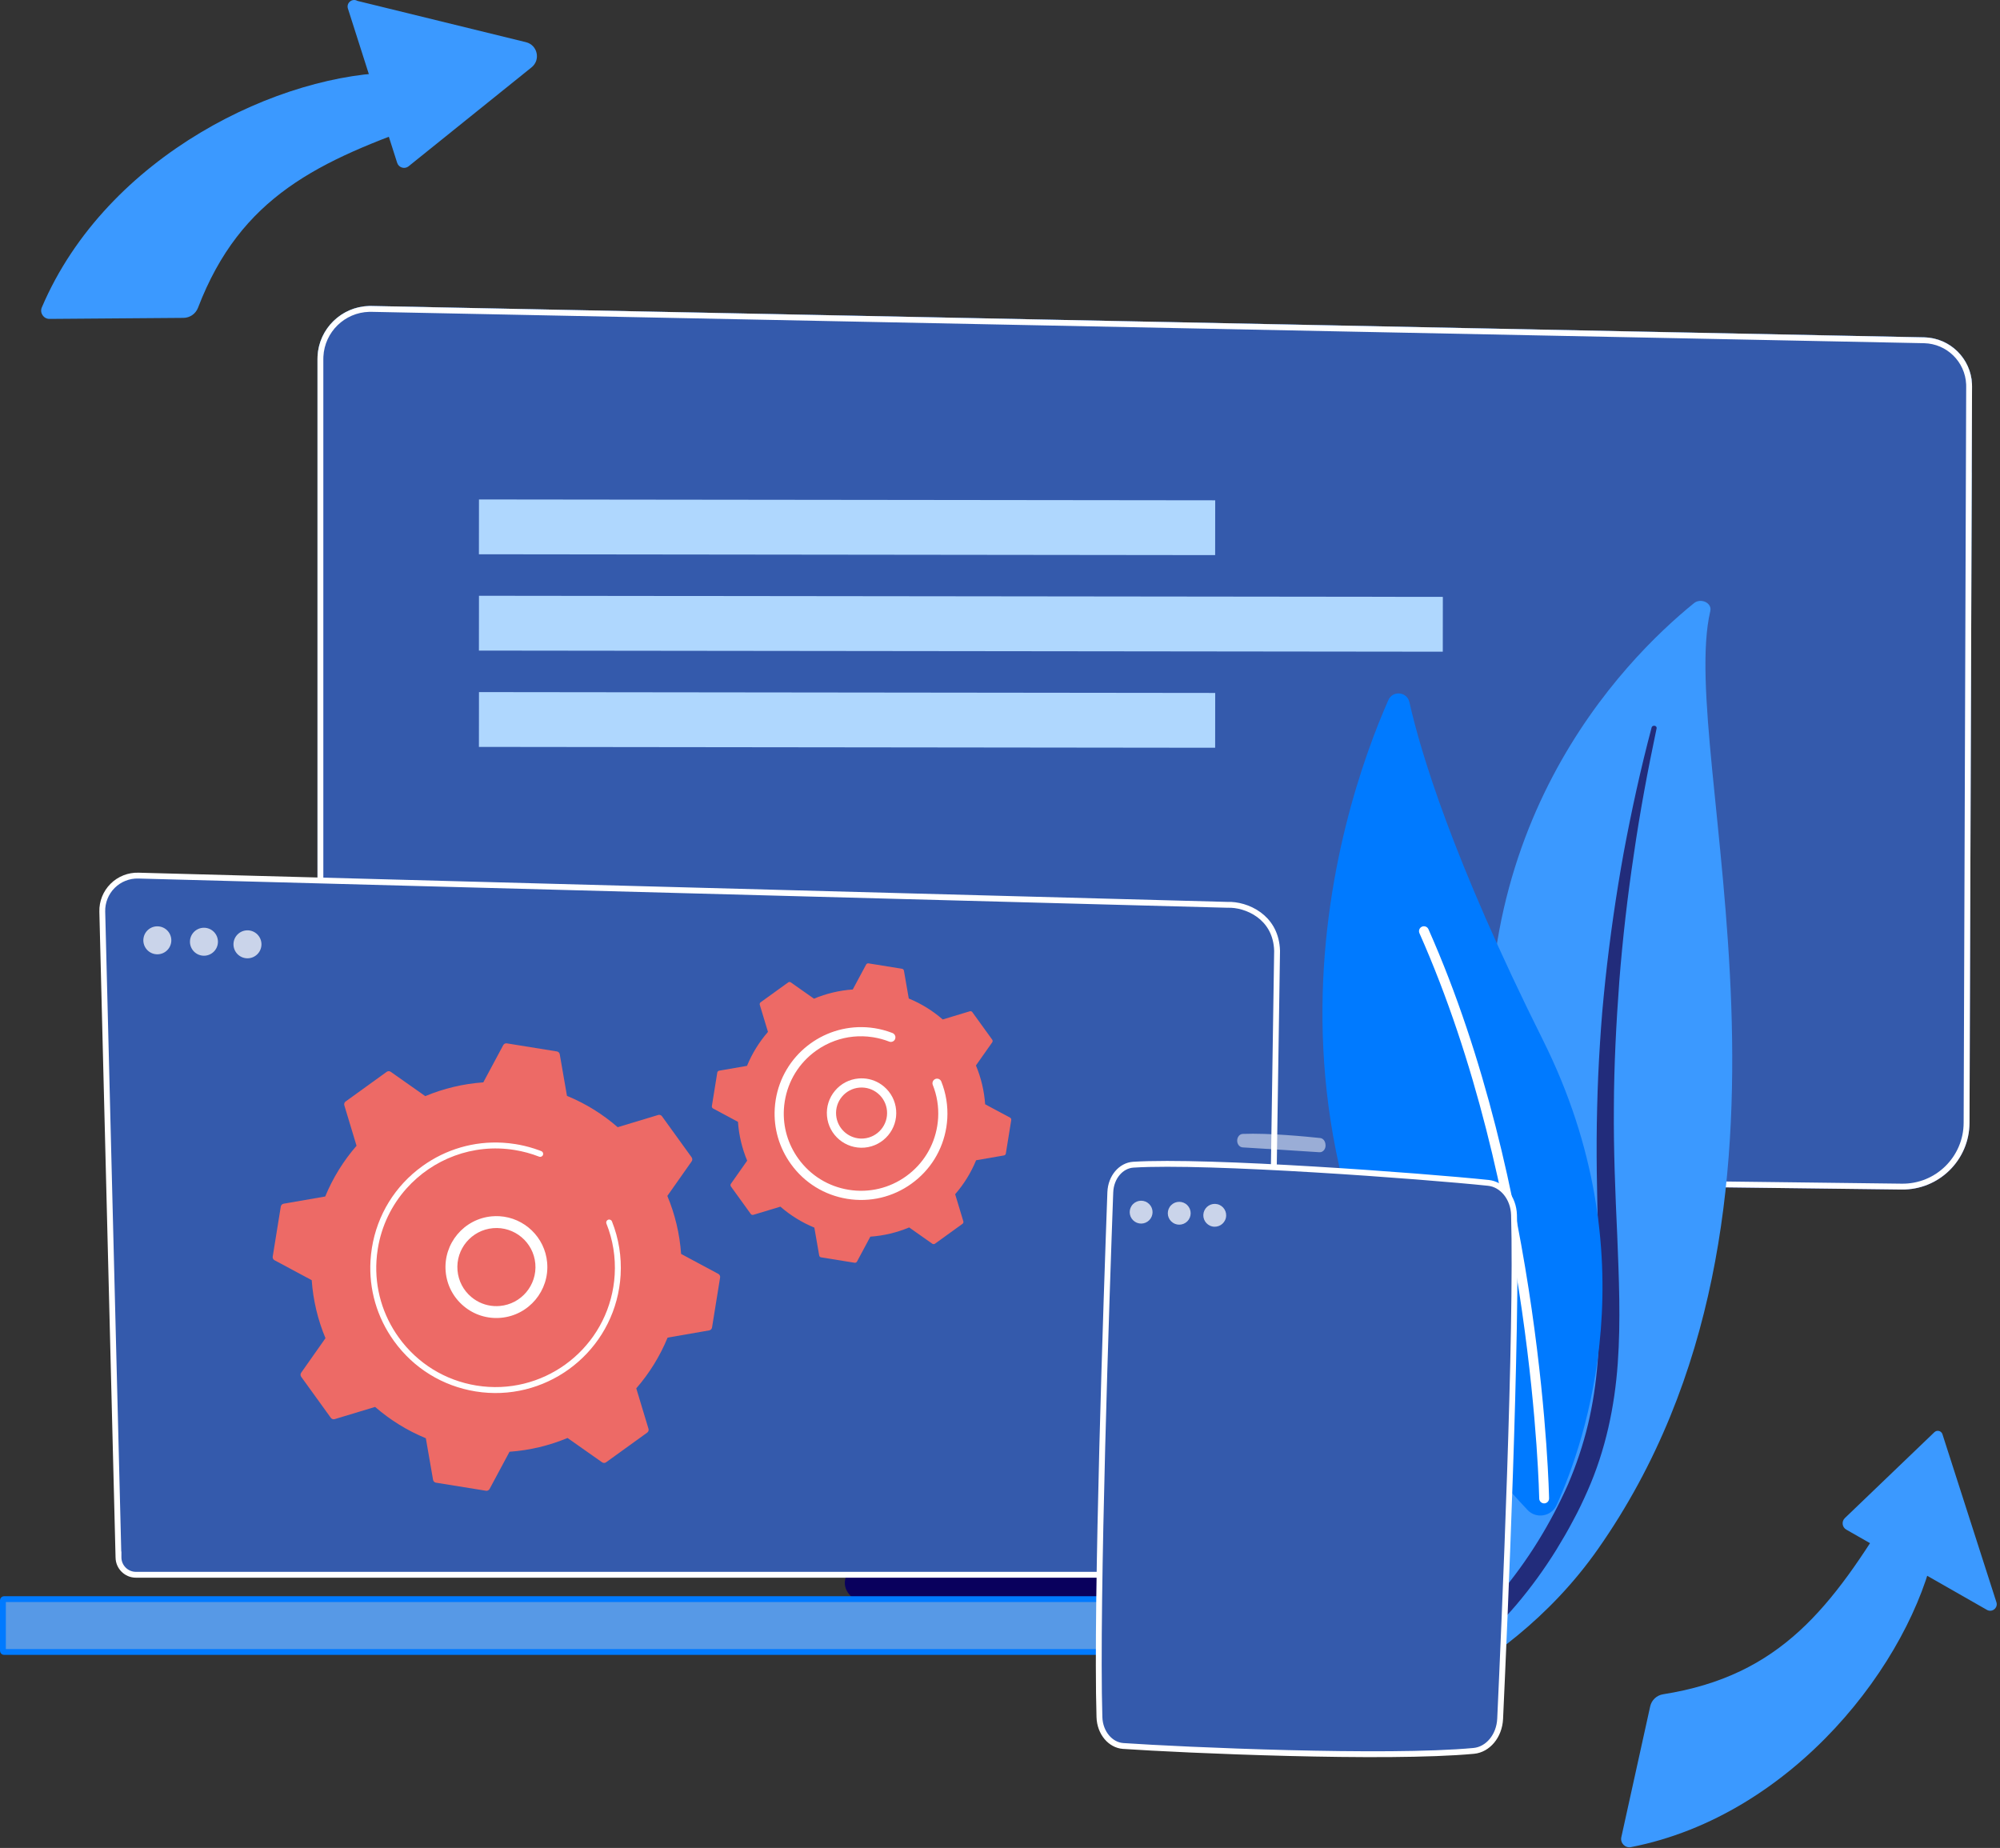 <svg xmlns="http://www.w3.org/2000/svg" width="342" height="316" viewBox="0 0 342 316" fill="none"><rect x="0" y="0" width="342" height="316" fill="#333333" stroke="none"/><path d="M173.642 205.914L167.313 262.662H240.726L231.163 205.914H173.642Z" fill="url(#paint0_linear_979_3)"></path><path d="M54.29 61.387V188.451C54.29 194.874 59.446 200.108 65.87 200.205L325.173 203.408C331.541 203.503 336.76 198.38 336.785 192.012L337.218 66.084C337.235 61.53 333.607 57.799 329.055 57.689L63.577 52.325C58.485 52.201 54.29 56.295 54.29 61.387Z" fill="url(#paint1_linear_979_3)"></path><path d="M256.538 274.272H149.096C146.177 274.272 143.984 272.195 144.549 269.962L145.927 264.509C146.342 262.87 148.146 261.665 150.288 261.598L253.868 258.367C256.106 258.297 258.089 259.485 258.575 261.19L261.06 269.874C261.707 272.13 259.504 274.272 256.537 274.272H256.538Z" fill="#09005D"></path><path d="M337.167 80.813L337.217 66.056C337.235 61.502 333.607 57.785 329.054 57.675L63.644 52.319C58.553 52.195 54.426 56.296 54.426 61.388V80.814H337.167V80.813Z" fill="#345AAC"></path><path opacity="0.74" d="M71.365 72.644C73.044 72.644 74.405 71.283 74.405 69.604C74.405 67.925 73.044 66.564 71.365 66.564C69.686 66.564 68.325 67.925 68.325 69.604C68.325 71.283 69.686 72.644 71.365 72.644Z" fill="white"></path><path opacity="0.74" d="M81.895 72.644C83.574 72.644 84.935 71.283 84.935 69.604C84.935 67.925 83.574 66.564 81.895 66.564C80.216 66.564 78.856 67.925 78.856 69.604C78.856 71.283 80.216 72.644 81.895 72.644Z" fill="white"></path><path opacity="0.74" d="M92.103 72.644C93.782 72.644 95.143 71.283 95.143 69.604C95.143 67.925 93.782 66.564 92.103 66.564C90.424 66.564 89.064 67.925 89.064 69.604C89.064 71.283 90.424 72.644 92.103 72.644Z" fill="white"></path><path d="M63.566 52.825L329.042 58.188V58.188C333.189 58.289 336.521 61.584 336.71 65.683L336.718 66.082L336.284 192.01C336.26 198.099 331.27 202.999 325.181 202.908H325.179L65.876 199.705H65.877C59.726 199.613 54.79 194.601 54.79 188.45V61.388L54.802 60.94C55.031 56.486 58.658 52.946 63.116 52.825H63.566Z" fill="#345AAC" stroke="white"></path><path d="M23.657 149.729L209.894 154.726L209.91 154.727L209.927 154.726C211.48 154.664 213.565 155.162 215.273 156.415C216.858 157.577 218.126 159.392 218.351 162.051L218.381 162.594L216.819 266.3V266.307C216.819 267.943 215.479 269.285 213.842 269.285H23.239C21.602 269.285 20.262 267.943 20.262 266.307V265.807H20.247L17.49 155.881C17.449 154.236 18.09 152.645 19.255 151.482C20.42 150.32 22.012 149.685 23.657 149.729Z" fill="#345AAC" stroke="white"></path><path d="M233.713 282.489L0.7 282.489C0.59 282.489 0.5 282.4 0.5 282.29V273.649C0.5 273.539 0.59 273.45 0.7 273.45H233.713C233.823 273.45 233.912 273.539 233.912 273.649V282.29C233.912 282.399 233.823 282.489 233.713 282.489Z" fill="#5799E6" stroke="#007AFF"></path><path d="M215.26 217.03H215.253C214.972 217.026 214.746 216.794 214.75 216.512L214.874 208.1C214.878 207.821 215.105 207.597 215.383 207.597H215.39C215.671 207.601 215.897 207.832 215.893 208.115L215.769 216.527C215.765 216.806 215.538 217.03 215.26 217.03Z" fill="white"></path><path opacity="0.74" d="M29.265 161.179C29.477 159.875 28.593 158.646 27.289 158.433C25.985 158.22 24.755 159.105 24.543 160.409C24.33 161.713 25.214 162.942 26.518 163.155C27.822 163.368 29.052 162.483 29.265 161.179Z" fill="white"></path><path opacity="0.74" d="M34.876 163.429C36.197 163.429 37.268 162.358 37.268 161.037C37.268 159.716 36.197 158.645 34.876 158.645C33.554 158.645 32.483 159.716 32.483 161.037C32.483 162.358 33.554 163.429 34.876 163.429Z" fill="white"></path><path opacity="0.74" d="M42.317 163.87C43.638 163.87 44.709 162.799 44.709 161.478C44.709 160.157 43.638 159.086 42.317 159.086C40.996 159.086 39.925 160.157 39.925 161.478C39.925 162.799 40.996 163.87 42.317 163.87Z" fill="white"></path><path d="M292.462 104.482C292.786 103.103 290.846 102.187 289.659 103.15C277.596 112.932 248.612 142.224 255.836 193.413C264.898 257.638 249.405 281.073 230.12 295.368C230.12 295.368 256.605 288.646 273.269 264.865C314.181 206.479 286.703 129.002 292.463 104.482H292.462Z" fill="#3B99FF"></path><g style="mix-blend-mode:soft-light"><path d="M283.282 124.542C281.773 131.691 280.428 138.863 279.389 146.068C278.306 153.265 277.476 160.489 276.908 167.724C276.372 174.96 275.994 182.203 275.972 189.45C275.912 196.696 276.213 203.937 276.546 211.206C276.831 218.472 277.165 225.791 276.634 233.161C276.112 240.516 274.563 247.936 271.491 254.891C270.723 256.624 269.915 258.353 268.997 260.022C268.115 261.707 267.146 263.359 266.144 264.996C264.12 268.261 261.842 271.415 259.302 274.409C254.204 280.387 248.057 285.689 241.285 290.176C240.572 290.647 239.552 290.532 239.004 289.917C238.467 289.313 238.587 288.451 239.267 287.973L239.272 287.969C240.883 286.838 242.478 285.691 244.008 284.487C244.784 283.896 245.528 283.277 246.286 282.669C247.015 282.037 247.774 281.429 248.48 280.779C251.355 278.22 254.02 275.488 256.437 272.601C261.298 266.853 265.191 260.448 268.139 253.808C269.57 250.472 270.714 247.052 271.55 243.567C272.382 240.081 272.906 236.535 273.196 232.959C273.775 225.805 273.514 218.559 273.29 211.292C273.077 204.022 272.92 196.716 273.112 189.415C273.196 185.765 273.357 182.118 273.592 178.474C273.697 176.651 273.845 174.831 273.987 173.011C274.15 171.192 274.325 169.373 274.517 167.556C275.299 160.292 276.34 153.051 277.642 145.848C278.984 138.652 280.548 131.488 282.429 124.388C282.482 124.185 282.716 124.059 282.951 124.105C283.179 124.149 283.324 124.342 283.283 124.539L283.282 124.542Z" fill="#222C7B"></path></g><path d="M261.213 258.209C262.693 259.778 265.293 259.327 266.183 257.363C271.093 246.525 282.202 214.626 263.854 177.875C248.361 146.841 242.908 128.542 241.008 120.063C240.607 118.27 238.149 118.032 237.408 119.712C229.225 138.259 207.619 201.346 261.213 258.209Z" fill="#007AFF"></path><g style="mix-blend-mode:soft-light"><path d="M263.901 257.065C263.953 257.075 264.007 257.079 264.063 257.078C264.527 257.07 264.899 256.688 264.891 256.223C264.883 255.696 263.857 203.015 244.263 158.89C244.075 158.466 243.577 158.274 243.151 158.462C242.726 158.651 242.534 159.148 242.723 159.574C262.175 203.376 263.197 255.726 263.206 256.248C263.212 256.658 263.509 256.995 263.898 257.064L263.901 257.065Z" fill="white"></path></g><path d="M278.895 315.858C306.734 310.42 326.766 284.172 330.877 264.552L323.824 257.405C313.249 274.815 304.548 286.54 284.391 289.72C283.298 289.892 282.419 290.713 282.181 291.792L277.247 314.158C277.028 315.152 277.898 316.052 278.896 315.857L278.895 315.858Z" fill="#3B99FF"></path><path d="M341.385 273.973L332.16 245.252C331.97 244.663 331.23 244.476 330.783 244.904L315.471 259.591C314.872 260.166 314.995 261.155 315.715 261.566L339.766 275.288C340.652 275.794 341.699 274.945 341.387 273.973H341.385Z" fill="#3B99FF"></path><path d="M7.152 52.566C18.261 26.467 48.1 12.331 68.145 12.391L73.669 20.776C54.441 27.5 41.163 33.572 33.86 52.626C33.464 53.658 32.479 54.348 31.372 54.357L8.47 54.533C7.452 54.54 6.752 53.502 7.151 52.565L7.152 52.566Z" fill="#3B99FF"></path><path d="M61.118 0.152L89.943 7.214C91.92 7.698 92.485 10.24 90.899 11.516L69.796 28.492C69.109 28.959 68.167 28.633 67.914 27.842L59.494 1.463C59.184 0.49 60.231 -0.355 61.118 0.152Z" fill="#3B99FF"></path><path d="M113.198 190.881C113.049 190.676 112.788 190.588 112.545 190.661L105.629 192.75C103.082 190.537 100.163 188.714 96.953 187.393L95.717 180.28C95.674 180.03 95.477 179.835 95.227 179.796L86.672 178.415C86.422 178.374 86.174 178.498 86.054 178.721L82.643 185.084C79.18 185.327 75.836 186.139 72.722 187.439L66.815 183.28C66.608 183.134 66.331 183.136 66.125 183.284L59.1 188.356C58.894 188.505 58.806 188.767 58.879 189.009L60.968 195.924C58.756 198.471 56.933 201.39 55.612 204.6L48.498 205.836C48.249 205.879 48.054 206.076 48.014 206.326L46.634 214.881C46.593 215.131 46.717 215.379 46.94 215.499L53.303 218.91C53.545 222.373 54.358 225.716 55.656 228.83L51.497 234.738C51.351 234.945 51.354 235.222 51.501 235.426L56.574 242.452C56.722 242.657 56.984 242.745 57.226 242.672L64.143 240.583C66.69 242.796 69.608 244.619 72.819 245.94L74.055 253.053C74.098 253.302 74.295 253.498 74.545 253.537L83.1 254.918C83.35 254.959 83.597 254.836 83.718 254.612L87.129 248.249C90.592 248.006 93.935 247.194 97.049 245.894L102.957 250.053C103.163 250.199 103.441 250.197 103.646 250.049L110.672 244.976C110.877 244.828 110.965 244.567 110.892 244.324L108.803 237.409C111.016 234.862 112.839 231.943 114.16 228.733L121.273 227.497C121.522 227.454 121.718 227.257 121.757 227.007L123.138 218.452C123.179 218.202 123.056 217.954 122.832 217.834L116.469 214.423C116.226 210.96 115.414 207.616 114.115 204.502L118.274 198.595C118.42 198.388 118.418 198.111 118.27 197.905L113.198 190.88V190.881Z" fill="#ED6A66"></path><path d="M85.407 207.972C89.645 208.222 93.184 211.556 93.564 215.909C93.982 220.695 90.43 224.927 85.645 225.345C83.328 225.548 81.069 224.837 79.287 223.341C77.504 221.845 76.411 219.745 76.209 217.427C75.791 212.642 79.343 208.409 84.127 207.991C84.558 207.954 84.987 207.948 85.407 207.972ZM84.478 223.336C84.805 223.356 85.135 223.351 85.469 223.322C89.137 223.002 91.86 219.755 91.539 216.087C91.219 212.419 87.973 209.693 84.305 210.017C80.636 210.337 77.913 213.584 78.234 217.251C78.39 219.029 79.227 220.639 80.594 221.786C81.704 222.718 83.056 223.253 84.478 223.337V223.336Z" fill="white"></path><path d="M85.971 195.403C86.699 195.447 87.429 195.526 88.159 195.644C88.388 195.681 88.618 195.722 88.846 195.766C89.973 195.985 91.08 196.294 92.151 196.686C92.165 196.691 92.18 196.697 92.194 196.702C92.235 196.717 92.277 196.733 92.318 196.749C92.398 196.779 92.479 196.81 92.558 196.841C92.769 196.923 92.894 197.129 92.881 197.344C92.879 197.396 92.866 197.448 92.847 197.5C92.745 197.761 92.45 197.89 92.189 197.788C90.844 197.263 89.434 196.879 87.996 196.648C80.86 195.495 73.977 198.213 69.492 203.249C66.997 206.049 65.245 209.568 64.605 213.538C64.492 214.234 64.415 214.931 64.374 215.626C64.098 220.299 65.427 224.886 68.204 228.732C71.394 233.15 76.114 236.062 81.494 236.93C92.605 238.722 103.094 231.145 104.885 220.04C104.996 219.355 105.071 218.667 105.112 217.979C105.288 214.999 104.81 212.013 103.701 209.237C103.672 209.165 103.661 209.09 103.665 209.019C103.676 208.828 103.795 208.652 103.983 208.577C104.244 208.474 104.539 208.599 104.643 208.86C105.807 211.774 106.309 214.91 106.125 218.039C106.083 218.761 106.004 219.483 105.887 220.202C104.005 231.862 92.985 239.815 81.33 237.934C75.681 237.023 70.728 233.966 67.378 229.327C64.462 225.29 63.068 220.473 63.356 215.567C63.4 214.838 63.48 214.108 63.598 213.377C64.509 207.728 67.566 202.774 72.205 199.425C76.244 196.509 81.061 195.115 85.968 195.405L85.971 195.403Z" fill="white"></path><path d="M166.271 173.078C166.172 172.94 165.996 172.881 165.834 172.93L161.206 174.328C159.502 172.847 157.549 171.628 155.4 170.744L154.573 165.984C154.544 165.817 154.412 165.687 154.245 165.66L148.521 164.736C148.353 164.709 148.187 164.792 148.107 164.94L145.825 169.199C143.507 169.361 141.27 169.904 139.187 170.774L135.234 167.991C135.095 167.893 134.91 167.895 134.773 167.994L130.071 171.389C129.934 171.488 129.875 171.664 129.924 171.826L131.322 176.454C129.841 178.158 128.622 180.111 127.738 182.26L122.978 183.087C122.811 183.116 122.681 183.248 122.653 183.415L121.73 189.14C121.703 189.307 121.784 189.473 121.934 189.553L126.192 191.835C126.354 194.153 126.898 196.39 127.767 198.473L124.985 202.427C124.887 202.565 124.888 202.75 124.987 202.887L128.383 207.589C128.482 207.726 128.657 207.786 128.82 207.736L133.448 206.338C135.152 207.819 137.104 209.039 139.254 209.923L140.081 214.682C140.11 214.849 140.242 214.979 140.409 215.007L146.133 215.93C146.3 215.958 146.466 215.876 146.547 215.726L148.829 211.468C151.147 211.306 153.384 210.762 155.467 209.893L159.42 212.675C159.559 212.773 159.745 212.772 159.881 212.673L164.582 209.278C164.72 209.178 164.779 209.003 164.73 208.84L163.332 204.212C164.813 202.508 166.032 200.556 166.915 198.406L171.675 197.579C171.842 197.551 171.972 197.418 171.999 197.251L172.923 191.527C172.95 191.36 172.867 191.194 172.719 191.113L168.46 188.831C168.298 186.513 167.755 184.276 166.885 182.193L169.668 178.24C169.765 178.101 169.764 177.917 169.665 177.779L166.27 173.078H166.271Z" fill="#ED6A66"></path><path d="M147.69 184.409C148.953 184.483 150.154 184.959 151.141 185.787C152.354 186.806 153.1 188.236 153.237 189.815C153.522 193.073 151.104 195.956 147.844 196.242C144.58 196.522 141.701 194.108 141.415 190.849C141.276 189.27 141.762 187.731 142.781 186.518C143.8 185.303 145.23 184.559 146.81 184.421C147.104 184.395 147.399 184.392 147.689 184.409H147.69ZM147.067 194.689C147.278 194.701 147.492 194.698 147.709 194.68C150.106 194.469 151.885 192.348 151.676 189.951C151.574 188.79 151.027 187.737 150.134 186.988C149.24 186.239 148.11 185.884 146.948 185.983C145.787 186.084 144.734 186.633 143.985 187.524C143.236 188.418 142.88 189.549 142.981 190.711C143.172 192.892 144.945 194.562 147.068 194.689H147.067Z" fill="white"></path><path d="M148.094 175.66C148.59 175.69 149.087 175.745 149.588 175.825C150.581 175.985 151.559 176.246 152.496 176.603C152.538 176.619 152.58 176.635 152.622 176.652C152.947 176.779 153.14 177.098 153.12 177.429C153.115 177.509 153.098 177.59 153.067 177.669C152.91 178.072 152.454 178.269 152.052 178.113C151.179 177.773 150.266 177.524 149.339 177.375C149.288 177.367 149.236 177.359 149.186 177.352C146.986 177.019 144.787 177.245 142.749 177.985C141.643 178.386 140.585 178.938 139.599 179.636C139.592 179.642 139.583 179.647 139.576 179.654C139.551 179.671 139.527 179.688 139.503 179.706C136.642 181.771 134.758 184.827 134.196 188.31C134.123 188.761 134.073 189.211 134.047 189.661C133.869 192.686 134.729 195.656 136.527 198.146C138.593 201.006 141.648 202.891 145.13 203.453C148.611 204.014 152.106 203.187 154.966 201.123C157.827 199.057 159.711 196.001 160.273 192.518C160.345 192.075 160.393 191.629 160.421 191.185C160.535 189.255 160.225 187.322 159.507 185.525C159.462 185.415 159.445 185.3 159.452 185.188C159.47 184.895 159.653 184.623 159.944 184.506C160.346 184.346 160.802 184.541 160.964 184.944C161.768 186.955 162.114 189.118 161.987 191.277C161.957 191.776 161.903 192.273 161.823 192.769C161.194 196.665 159.086 200.084 155.885 202.394C152.686 204.705 148.779 205.633 144.881 205.002C140.985 204.373 137.566 202.265 135.256 199.065C133.244 196.279 132.281 192.957 132.481 189.572C132.511 189.069 132.566 188.565 132.647 188.061C133.865 180.517 140.626 175.221 148.096 175.663L148.094 175.66Z" fill="white"></path><path d="M193.789 199.164C206.471 198.355 243.456 201.111 254.509 202.271C256.872 202.519 258.812 204.818 258.897 207.764C259.463 227.393 257.285 277.417 256.525 293.909C256.388 296.884 254.408 299.176 252.018 299.4C237.084 300.8 202.279 299.262 192.062 298.562C189.899 298.415 188.085 296.337 188.004 293.623C187.416 273.848 189.258 220.471 189.855 204.072L189.857 204.071L189.864 203.875C189.959 201.27 191.715 199.296 193.789 199.164Z" fill="#345AAC" stroke="white"></path><path opacity="0.5" d="M211.557 195.052C211.557 195.666 211.965 196.172 212.49 196.204C215.078 196.363 222.37 196.811 225.629 197.033C226.271 197.076 226.775 196.401 226.654 195.662L226.633 195.536C226.55 195.032 226.192 194.652 225.755 194.605C223.552 194.368 216.906 193.714 212.503 193.898C211.974 193.92 211.558 194.433 211.558 195.052H211.557Z" fill="white"></path><path opacity="0.74" d="M196.515 208.659C197.278 207.896 197.278 206.659 196.515 205.896C195.752 205.133 194.515 205.133 193.752 205.896C192.989 206.659 192.989 207.896 193.752 208.659C194.515 209.422 195.752 209.422 196.515 208.659Z" fill="white"></path><path opacity="0.74" d="M203.031 208.847C203.794 208.084 203.794 206.847 203.031 206.084C202.267 205.321 201.03 205.321 200.267 206.084C199.504 206.847 199.504 208.084 200.267 208.847C201.03 209.61 202.267 209.61 203.031 208.847Z" fill="white"></path><path opacity="0.74" d="M209.623 208.266C209.871 207.216 209.221 206.163 208.17 205.916C207.12 205.668 206.068 206.318 205.82 207.368C205.572 208.419 206.222 209.471 207.273 209.719C208.323 209.967 209.375 209.316 209.623 208.266Z" fill="white"></path><rect x="81.906" y="85.406" width="125.895" height="9.374" transform="rotate(0.066 81.906 85.406)" fill="#AFD7FE"></rect><rect x="81.906" y="101.877" width="164.821" height="9.374" transform="rotate(0.066 81.906 101.877)" fill="#AFD7FE"></rect><rect x="81.906" y="118.348" width="125.895" height="9.374" transform="rotate(0.066 81.906 118.348)" fill="#AFD7FE"></rect><defs><linearGradient id="paint0_linear_979_3" x1="205.479" y1="291.549" x2="201.67" y2="216.116" gradientUnits="userSpaceOnUse"><stop stop-color="#09005D"></stop><stop offset="1" stop-color="#1A0F91"></stop></linearGradient><linearGradient id="paint1_linear_979_3" x1="208.588" y1="-41.703" x2="185.569" y2="255.377" gradientUnits="userSpaceOnUse"><stop stop-color="#53D8FF"></stop><stop offset="1" stop-color="#3840F7"></stop></linearGradient></defs></svg>